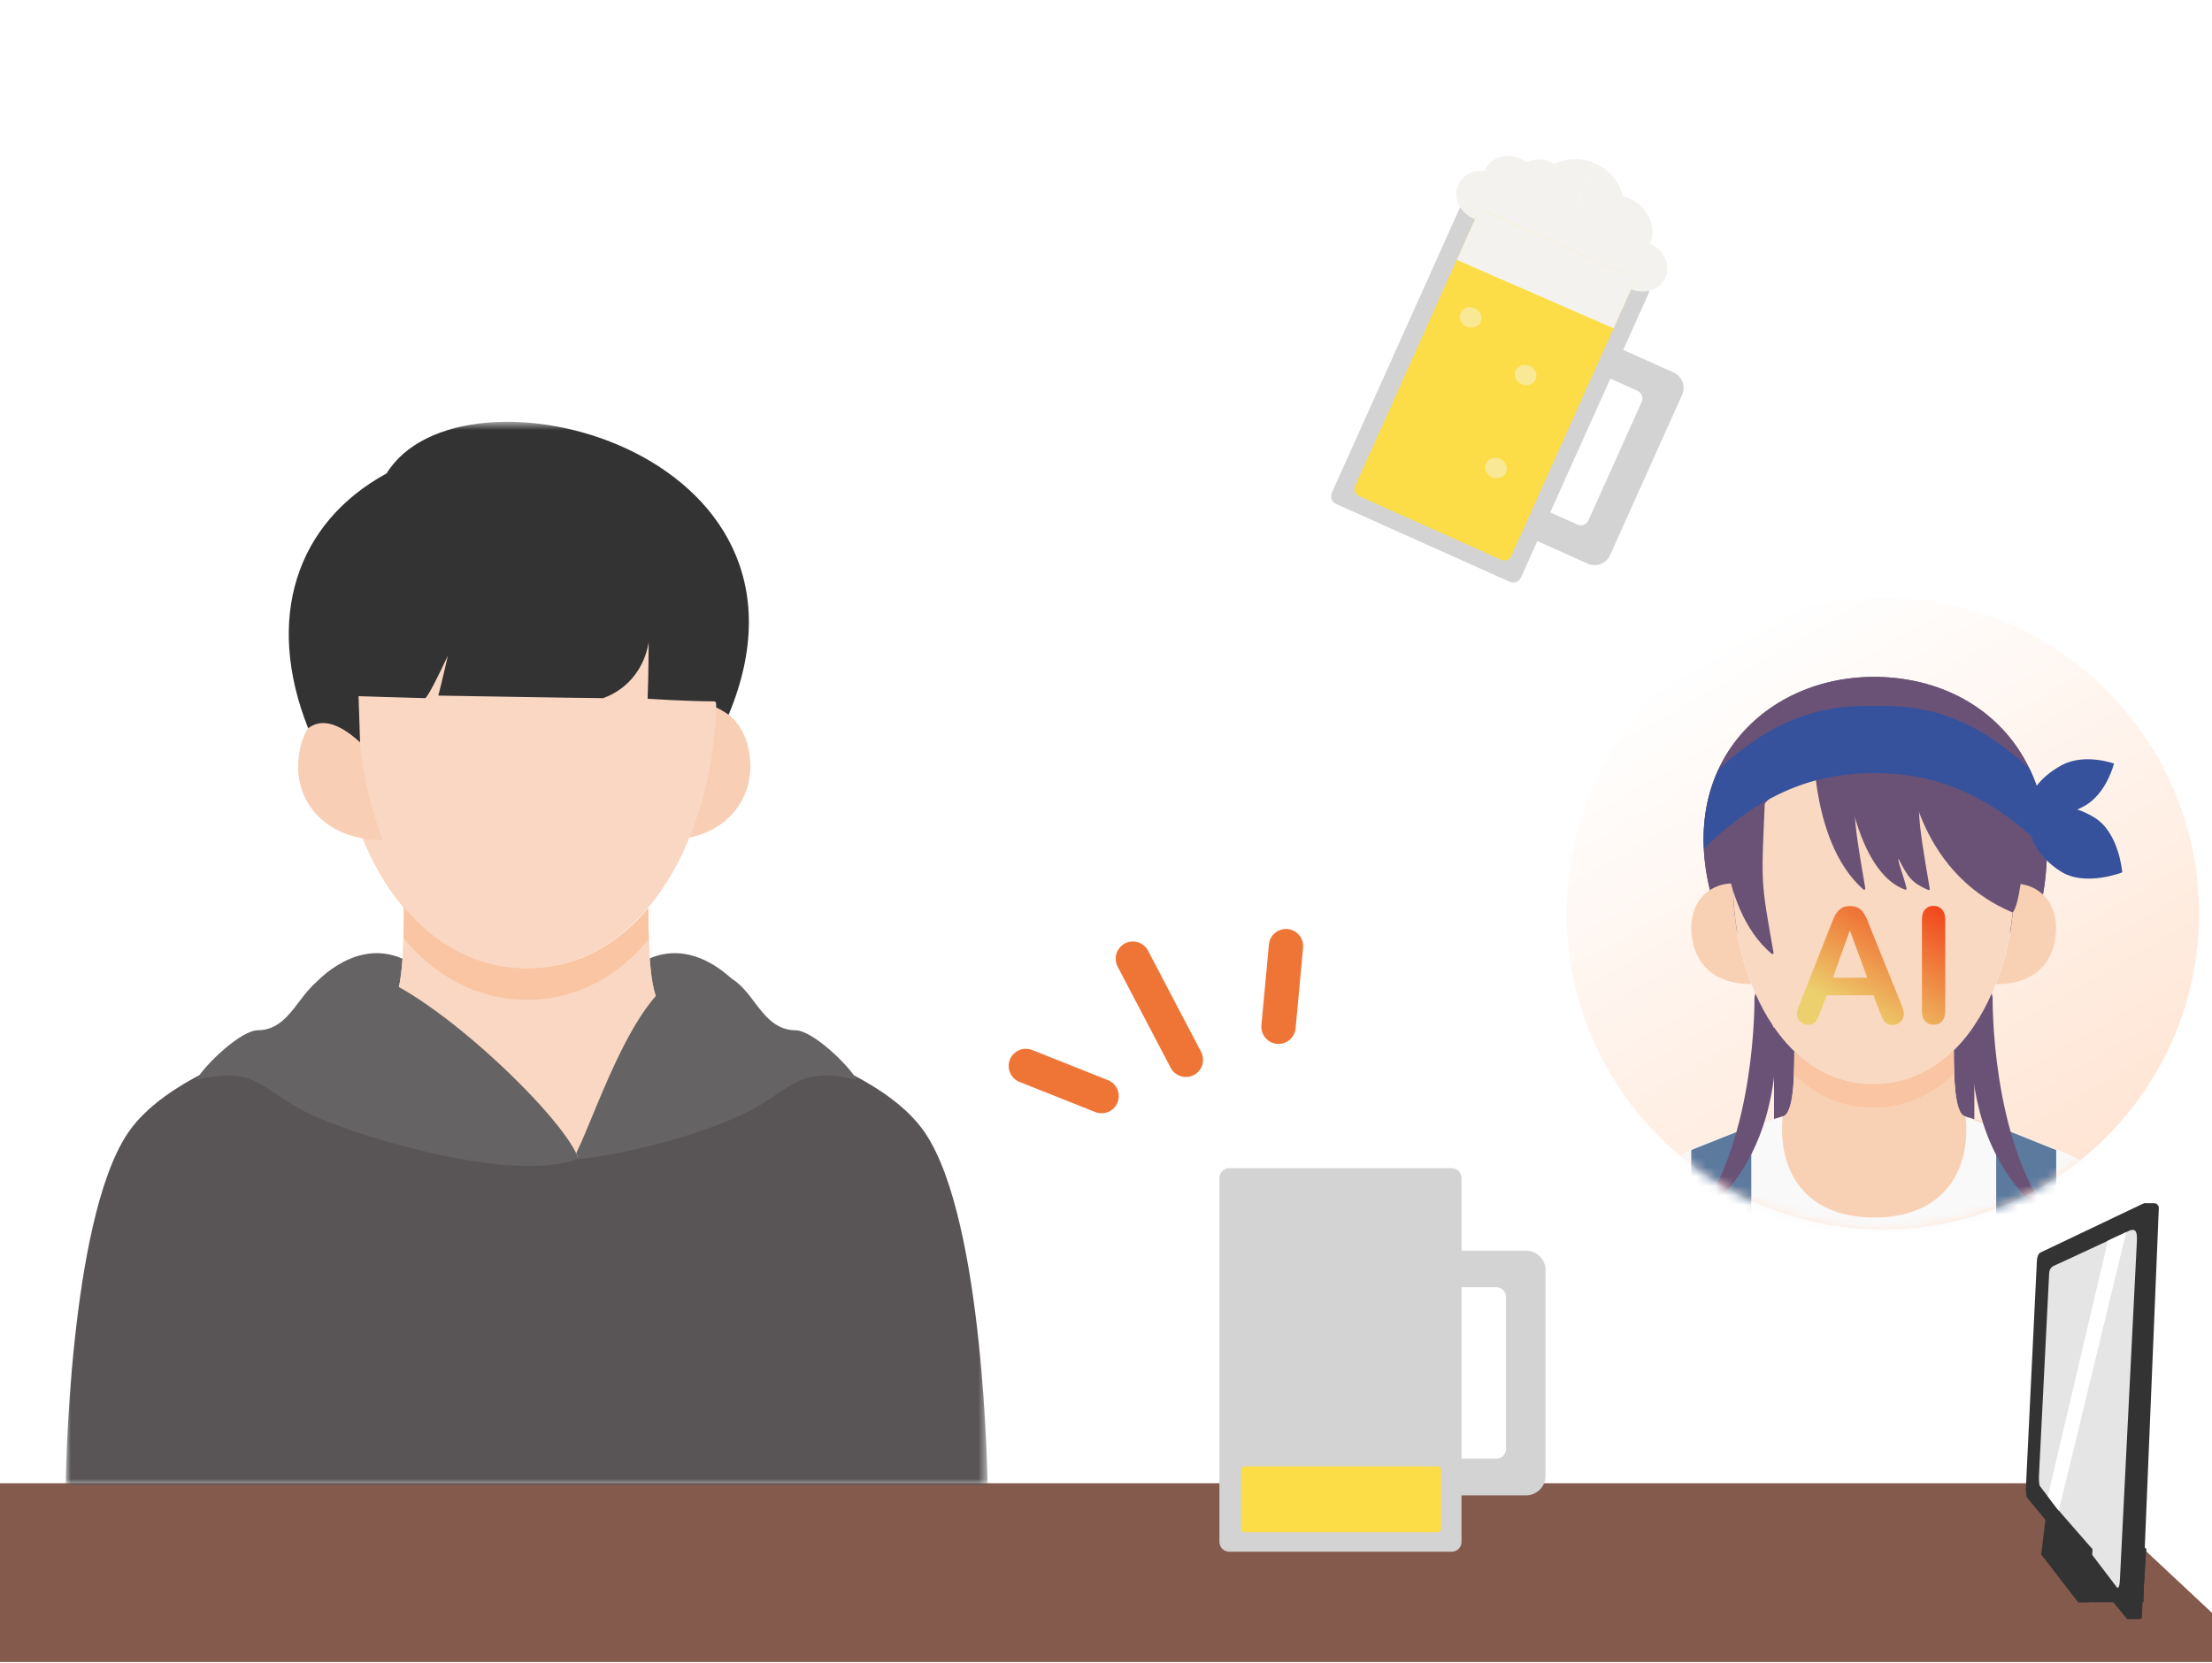 <svg width="234" height="176" viewBox="0 0 234 176" fill="none" xmlns="http://www.w3.org/2000/svg">
<g clip-path="url(#clip0_14_2970)">
<path d="M219.345 156.948H-5.76V209.217H275.19L219.345 156.948Z" fill="#845A4D"/>
<path d="M222.979 160.296L227.041 163.903L226.685 169.546L222.781 164.476L222.979 160.296Z" fill="#333333"/>
<path d="M221.822 160.296H222.978L227.04 163.903L226.685 169.546H225.528L225.874 163.903L221.822 160.296Z" fill="#333333"/>
<path d="M226.764 166.611H219.816V169.537H226.764V166.611Z" fill="#333333"/>
<path d="M226.942 127.317H227.881C228.157 127.317 228.385 127.554 228.375 127.831L226.586 171.088C226.586 171.335 226.408 171.325 226.033 171.325H225.37C225.113 171.325 224.926 171.365 224.936 171.088L226.823 127.781C226.833 127.514 226.685 127.307 226.952 127.307L226.942 127.317Z" fill="#333333"/>
<path d="M224.975 171.266L214.42 158.438C214.341 158.329 214.292 157.746 214.321 157.222L215.477 133.385C215.497 132.989 215.636 132.634 215.873 132.525C218.432 131.299 226.655 127.386 226.655 127.386C227.149 127.149 227.05 127.692 227.05 128.839L225.084 170.406C225.054 171.098 225.084 171.365 224.985 171.266H224.975Z" fill="#333333"/>
<path d="M223.937 167.965L215.794 157.242C215.715 157.153 215.675 156.629 215.695 156.155L216.772 134.748C216.792 134.393 216.91 134.106 217.316 133.918C219.589 132.89 225.301 130.202 225.301 130.202C226.052 129.926 226.092 130.588 226.052 131.378L224.253 167.253C224.224 167.846 224.085 168.143 223.937 167.955V167.965Z" fill="#E5E5E5"/>
<path d="M216.515 159.703L220.182 163.904L219.836 169.547L215.932 164.477L216.515 159.703Z" fill="#333333"/>
<path d="M217.276 160.296L221.338 163.903L220.992 169.547L217.088 164.477L217.276 160.296Z" fill="#333333"/>
<path d="M216.515 159.703H217.672L221.338 163.903L220.992 169.547H219.836L220.182 163.903L216.515 159.703Z" fill="#333333"/>
<path d="M216.634 158.339L217.79 159.861L224.925 130.371C224.52 130.559 223.828 130.885 222.988 131.28L216.634 158.33V158.339Z" fill="white"/>
<g filter="url(#filter0_d_14_2970)">
<path d="M204.03 9.083H114.86C113.49 9.083 112.38 10.522 112.38 12.3V65.829C112.38 67.608 113.49 69.046 114.86 69.046H204.03C205.4 69.046 206.51 67.608 206.51 65.829V12.3C206.51 10.522 205.4 9.083 204.03 9.083Z" fill="white"/>
<path d="M159.21 96.925L152.08 67.587H144.52L159.21 96.925Z" fill="white"/>
</g>
<path d="M153.57 123.614H130.04C129.466 123.614 129 124.079 129 124.653V163.153C129 163.727 129.466 164.192 130.04 164.192H153.57C154.144 164.192 154.61 163.727 154.61 163.153V124.653C154.61 124.079 154.144 123.614 153.57 123.614Z" fill="#D3D3D3"/>
<path d="M153.38 132.317V136.204H158.28C158.85 136.204 159.32 136.664 159.32 137.243V153.301C159.32 153.87 158.86 154.34 158.28 154.34H153.38V158.227H161.43C162.58 158.227 163.5 157.297 163.5 156.158V134.405C163.5 133.256 162.57 132.337 161.43 132.337H153.38V132.317Z" fill="#D3D3D3"/>
<path d="M152.05 155.159H131.69C131.475 155.159 131.3 155.334 131.3 155.549V161.744C131.3 161.96 131.475 162.134 131.69 162.134H152.05C152.265 162.134 152.44 161.96 152.44 161.744V155.549C152.44 155.334 152.265 155.159 152.05 155.159Z" fill="#FCDD47"/>
<path d="M199.178 130.081C217.651 130.081 232.626 115.117 232.626 96.659C232.626 78.2 217.651 63.236 199.178 63.236C180.705 63.236 165.73 78.2 165.73 96.659C165.73 115.117 180.705 130.081 199.178 130.081Z" fill="url(#paint0_linear_14_2970)"/>
<mask id="mask0_14_2970" style="mask-type:luminance" maskUnits="userSpaceOnUse" x="165" y="63" width="68" height="68">
<path d="M199.178 130.081C217.651 130.081 232.626 115.117 232.626 96.659C232.626 78.2 217.651 63.236 199.178 63.236C180.705 63.236 165.73 78.2 165.73 96.659C165.73 115.117 180.705 130.081 199.178 130.081Z" fill="white"/>
</mask>
<g mask="url(#mask0_14_2970)">
<path d="M182.376 98.653C175.568 82.429 185.924 71.625 198.228 71.625C210.532 71.625 220.214 81.804 215.174 98.665" fill="#6A5276"/>
<path d="M182.376 98.653C175.568 82.429 185.924 71.625 198.228 71.625C210.532 71.625 220.214 81.804 215.174 98.665" fill="#6A5276"/>
<path d="M208.86 104.999H187.667V122.485H208.86V104.999Z" fill="#6A5276"/>
<path d="M216.016 94.555C217.002 95.444 217.604 96.862 217.483 98.677C217.327 100.936 216.257 102.799 214.08 103.64C213.262 103.965 212.287 104.145 211.145 104.133C212.432 100.852 213.081 97.151 213.081 93.497C214.212 93.497 215.234 93.87 216.016 94.567V94.555Z" fill="#F8D1B5"/>
<path d="M183.326 93.485C183.326 97.127 184 100.84 185.263 104.121C181.125 104.145 179.141 101.766 178.924 98.665C178.816 96.85 179.393 95.432 180.403 94.555C181.185 93.858 182.196 93.473 183.326 93.473V93.485Z" fill="#F8D1B5"/>
<path d="M207.862 118.135C208.884 118.423 209.87 118.94 210.881 119.288C215.704 121.067 222.92 123.807 224.387 125.658C227.37 129.383 218.446 131.619 198.228 131.619C169.23 131.619 168.484 128.422 173.896 124.336C175.929 122.81 182.604 120.418 184.312 119.853C186.02 119.3 187.572 118.435 188.618 118.122C189.737 117.846 189.821 113.916 189.821 111.248C192.082 113.387 194.872 114.709 198.192 114.709C201.511 114.709 204.422 113.351 206.683 111.116C206.683 113.796 206.755 117.834 207.862 118.11V118.135Z" fill="#F9D9C2"/>
<path d="M198.216 80.482C208.656 80.482 213.07 87.729 213.07 93.473C213.07 97.115 212.396 100.828 211.133 104.109C210.075 106.85 208.583 109.289 206.695 111.14C204.422 113.363 201.572 115.635 198.204 115.635C194.836 115.635 192.082 113.423 189.833 111.26C187.896 109.397 186.357 106.922 185.274 104.109C183.987 100.828 183.338 97.127 183.338 93.473C183.338 87.729 187.776 80.482 198.228 80.482H198.216Z" fill="#F9D9C2"/>
<path d="M207.862 118.134C208.884 118.423 209.907 118.747 210.929 119.096C208.283 123.963 203.785 131.619 198.228 131.619C192.671 131.619 188.161 123.963 185.503 119.108C186.537 118.759 187.584 118.435 188.618 118.134C189.737 117.858 189.821 113.928 189.821 111.26C192.082 113.399 194.872 114.721 198.192 114.721C201.512 114.721 204.422 113.363 206.683 111.128C206.683 113.808 206.755 117.846 207.862 118.122V118.134Z" fill="#F8D1B5"/>
<path d="M228.392 129.287C224.219 122.797 213.43 120.297 207.946 118.17C208.487 123.53 205.901 128.83 198.264 128.83C190.626 128.83 188.04 123.506 188.582 118.146C187.8 118.351 172.321 122.809 168.135 129.287C164.142 135.5 163.444 155.534 163.444 155.534H233.071C233.071 155.534 232.373 135.5 228.38 129.287H228.392Z" fill="#F9F9F9"/>
<path d="M198.769 106.838L198.18 105.311H193.237L192.647 106.874C192.419 107.487 192.226 107.895 192.058 108.111C191.89 108.316 191.637 108.436 191.264 108.436C190.963 108.436 190.675 108.328 190.446 108.099C190.206 107.871 190.085 107.607 190.085 107.33C190.085 107.162 190.11 106.994 190.17 106.813C190.23 106.633 190.326 106.393 190.446 106.08L193.561 98.197C193.646 97.968 193.754 97.692 193.886 97.379C194.006 97.055 194.139 96.79 194.295 96.586C194.439 96.382 194.62 96.214 194.848 96.069C195.089 95.925 195.365 95.877 195.702 95.877C196.039 95.877 196.328 95.949 196.568 96.069C196.809 96.189 196.989 96.358 197.121 96.574C197.266 96.778 197.386 97.007 197.482 97.223C197.579 97.451 197.711 97.764 197.855 98.172L201.03 106.02C201.283 106.621 201.403 107.054 201.403 107.33C201.403 107.607 201.295 107.871 201.054 108.111C200.814 108.352 200.537 108.46 200.2 108.46C200.008 108.46 199.84 108.436 199.695 108.364C199.551 108.292 199.443 108.196 199.347 108.087C199.25 107.967 199.154 107.787 199.046 107.547C198.938 107.294 198.853 107.09 198.769 106.898V106.874V106.838ZM193.898 103.46H197.53L195.69 98.437L193.898 103.46ZM203.316 106.922V97.343C203.316 96.838 203.424 96.466 203.652 96.226C203.881 95.973 204.17 95.853 204.53 95.853C204.891 95.853 205.204 95.973 205.432 96.226C205.661 96.478 205.781 96.85 205.781 97.355V106.934C205.781 107.438 205.673 107.811 205.432 108.063C205.204 108.316 204.903 108.436 204.53 108.436C204.157 108.436 203.893 108.316 203.652 108.063C203.424 107.811 203.304 107.438 203.304 106.934H203.316V106.922Z" fill="url(#paint1_linear_14_2970)"/>
<path d="M191.841 75.927C191.769 77.057 191.18 88.87 197.121 94.122C197.206 94.194 197.338 94.122 197.326 94.014C195.895 85.541 196.027 86.671 196.46 75.951C196.46 75.891 196.412 75.843 196.34 75.843H191.962C191.902 75.843 191.853 75.879 191.853 75.927H191.841Z" fill="#6A5276"/>
<path d="M200.826 90.853C201.86 92.836 202.197 93.389 203.977 94.17C204.061 94.206 204.157 94.134 204.145 94.062C202.702 85.469 202.822 86.647 203.255 75.879C203.255 75.819 203.207 75.771 203.135 75.771H198.649C198.649 75.771 198.649 75.795 198.649 75.831H194.716C194.655 75.831 194.595 75.867 194.595 75.927C194.643 77.261 195.305 91.839 201.523 94.134C201.607 94.17 201.704 94.086 201.692 94.014C201.355 92.596 200.813 91.37 200.813 90.853H200.826Z" fill="#6A5276"/>
<path d="M201.716 80.482C201.716 80.482 202.425 92.175 212.913 96.55C213.623 95.805 213.972 91.623 213.972 91.623L210.135 80.879L201.704 80.482H201.716Z" fill="#6A5276"/>
<path d="M182.135 83.498C182.063 84.58 181.474 95.901 187.415 100.925C187.499 100.997 187.632 100.925 187.62 100.828C186.189 92.716 186.321 93.798 186.754 83.522C186.754 83.462 186.706 83.414 186.634 83.414H182.256C182.195 83.414 182.147 83.45 182.147 83.498H182.135Z" fill="#6A5276"/>
<path d="M185.262 140.211H178.912V121.692L185.262 119.156V140.211Z" fill="#5C7A9E"/>
<path d="M211.169 140.211H217.52V121.692L211.169 119.156V140.211Z" fill="#5C7A9E"/>
<path d="M210.808 105.623C210.808 105.623 210.772 105.419 210.7 105.119C210.183 106.296 209.593 107.402 208.908 108.424C208.908 108.436 208.451 109.301 208.451 109.325C208.439 117.269 210.64 124.131 216.738 128.914C216.846 128.999 216.978 128.866 216.894 128.758C210.592 120.478 210.796 105.623 210.796 105.623H210.808Z" fill="#6A5276"/>
<path d="M185.587 105.623C185.587 105.623 185.623 105.419 185.695 105.119C186.212 106.296 186.802 107.402 187.487 108.424C187.487 108.436 187.944 109.301 187.944 109.325C187.956 117.269 185.755 124.131 179.657 128.914C179.549 128.999 179.417 128.866 179.501 128.758C185.803 120.478 185.599 105.623 185.599 105.623H185.587Z" fill="#6A5276"/>
<path d="M198.348 74.689C195.004 74.689 189.051 74.617 181.798 81.431C180.68 83.847 180.103 86.647 180.259 89.784C186.97 83.21 192.984 81.804 198.288 81.804C203.592 81.804 209.75 83.258 216.558 90.024C216.558 86.719 215.896 83.823 214.705 81.347C207.525 74.617 201.692 74.689 198.36 74.689H198.348Z" fill="#36529C"/>
<path d="M220.454 85.313C218.049 86.611 215.583 86.683 214.934 85.481C214.284 84.28 215.704 82.26 218.109 80.963C220.514 79.665 223.63 80.794 223.63 80.794C223.63 80.794 222.86 84.015 220.454 85.313Z" fill="#36529C"/>
<path d="M218.037 92.235C215.451 90.625 214.14 88.029 215.126 86.455C216.112 84.88 219.011 84.916 221.597 86.527C224.183 88.137 224.507 92.308 224.507 92.308C224.507 92.308 220.623 93.846 218.037 92.235Z" fill="#36529C"/>
<path d="M198.179 114.733C194.86 114.733 192.07 113.411 189.808 111.272C189.808 112.017 189.808 112.846 189.772 113.675C189.796 113.699 189.808 113.712 189.832 113.736C192.07 115.887 194.836 117.197 198.204 117.197C201.571 117.197 204.434 115.839 206.695 113.603C206.695 113.603 206.707 113.591 206.719 113.579C206.683 112.738 206.683 111.885 206.683 111.14C204.41 113.363 201.499 114.733 198.192 114.733H198.179Z" fill="#F9C5A2"/>
</g>
<mask id="mask1_14_2970" style="mask-type:luminance" maskUnits="userSpaceOnUse" x="6" y="44" width="99" height="114">
<path d="M104.47 44.636H6.95V157.168H104.47V44.636Z" fill="white"/>
</mask>
<g mask="url(#mask1_14_2970)">
<path d="M33.08 104.339C33.08 104.339 37.08 99.483 42.08 101.242C47.08 103 43.88 109.965 43.88 109.965L33.09 104.349L33.08 104.339Z" fill="#666365"/>
<path d="M78.15 104.339C78.15 104.339 74.15 99.483 69.15 101.242C64.15 103 67.35 109.965 67.35 109.965L78.14 104.349L78.15 104.339Z" fill="#666365"/>
<path d="M77.08 75.622C78.43 76.701 79.3 78.499 79.38 80.888C79.49 85.024 76.35 88.891 70.43 88.891L70.41 88.871C72.12 84.445 73.03 79.409 73.03 74.463C74.58 74.313 75.98 74.732 77.08 75.612V75.622Z" fill="#F8CFB5"/>
<path d="M97.89 119.917C94.04 114.171 84.14 110.694 73.29 107.397L55.4 122.855L38.13 107.377C27.25 110.674 17.38 114.171 13.51 119.917C7.24 129.27 6.95 157.168 6.95 157.168H104.47C104.47 157.168 104.17 129.28 97.89 119.917Z" fill="#595557"/>
<path d="M64.71 58.425C67.55 59.394 75.58 61.752 75.78 73.643C75.78 78.589 74.88 83.615 73.16 88.052C71.99 91.099 70.43 93.867 68.48 96.145C65.21 100.012 60.88 102.47 55.63 102.47C50.38 102.47 45.95 99.952 42.65 96.005C40.76 93.757 39.24 91.039 38.08 88.052C36.83 84.834 36.02 81.307 35.67 77.73C35.35 71.914 37.8 49.282 64.71 58.425Z" fill="#F9D7C2"/>
<path d="M73.29 107.397V113.512C72.26 116.71 65.87 123.085 55.71 123.085C45.55 123.085 38.16 116.7 38.16 113.512H38.13V107.377C39.11 107.077 40.13 106.777 41.13 106.477C42.63 106.078 42.73 99.653 42.73 96.006C46.03 99.953 50.39 102.471 55.71 102.471C61.03 102.471 65.29 100.013 68.56 96.145L68.59 96.165C68.59 99.813 68.69 106.088 70.21 106.487C71.24 106.807 72.27 107.107 73.29 107.407V107.397Z" fill="#F9D7C2"/>
<path d="M73.29 107.397V113.512C72.26 116.71 65.87 119.907 55.71 119.907C45.55 119.907 38.16 116.71 38.16 113.512H38.13V107.377C39.11 107.077 40.13 106.777 41.13 106.477C42.63 106.078 42.73 99.653 42.73 96.006C46.03 99.953 50.39 102.471 55.71 102.471C61.03 102.471 65.29 100.013 68.56 96.145L68.59 96.165C68.59 99.813 68.69 106.088 70.21 106.487C71.24 106.807 72.27 107.107 73.29 107.407V107.397Z" fill="#F9D7C2"/>
<path d="M24.68 113.822C26.55 113.962 27.74 114.761 29.19 115.75C30.29 116.49 31.53 117.329 33.48 118.198C38.58 120.467 54.34 125.193 60.99 122.655C61.14 122.435 61.16 122.305 60.95 122.025C58.44 116.849 43.77 103.23 37.74 102.78C34.26 102.521 32.96 104.249 31.58 106.078C30.54 107.447 29.37 109.006 27.28 109.016C25.52 109.016 21.77 112.543 20.76 114.281C20.81 114.281 20.87 114.261 20.92 114.242C22.46 113.862 23.66 113.742 24.67 113.822H24.68Z" fill="#666365"/>
<path d="M86.74 113.822C84.87 113.962 83.68 114.761 82.23 115.75C81.129 116.49 79.889 117.329 77.939 118.198C72.84 120.467 65.579 122.245 60.999 122.655C61.15 122.455 61.13 122.255 60.959 122.025C63.469 116.849 67.65 103.23 73.68 102.78C77.159 102.521 78.46 104.249 79.84 106.078C80.879 107.447 82.049 109.006 84.139 109.016C85.9 109.016 89.65 112.543 90.659 114.281C90.609 114.281 90.549 114.261 90.499 114.242C88.96 113.862 87.76 113.742 86.749 113.822H86.74Z" fill="#666365"/>
<path d="M37.88 74.472C37.88 75.821 37.95 77.18 38.08 78.549C38.43 82.126 39.25 85.664 40.49 88.871L40.47 88.891C34.55 88.891 31.4 85.014 31.54 80.887C31.62 78.389 32.57 76.541 34.03 75.481C35.08 74.702 36.41 74.352 37.88 74.482V74.472Z" fill="#F8CFB5"/>
<path d="M40.9 50.091C31.31 55.327 27.99 65.449 32.6 77.06C33.75 76.171 35.48 76.151 38.09 78.549L37.93 73.663C39.14 73.703 40.95 73.763 44.99 73.873C45.32 73.633 46.33 71.604 47.38 69.376C46.86 71.684 46.37 73.603 46.37 73.603C46.37 73.603 62.19 73.873 63.81 73.873C66.6 72.853 68.21 70.505 68.62 67.947C68.62 70.905 68.51 73.943 68.51 73.943C68.51 73.943 72.83 74.212 75.54 74.212C75.83 74.212 75.74 74.642 75.76 74.852C76.17 75.062 76.35 75.132 77.08 75.631C88.83 47.463 48.75 37.301 40.9 50.091Z" fill="#333333"/>
<path d="M68.56 99.473C68.56 99.473 68.6 99.413 68.63 99.383C68.59 98.234 68.59 97.105 68.59 96.156L68.56 96.135C65.29 100.002 61.03 102.461 55.71 102.461C50.39 102.461 46.03 99.942 42.73 95.996C42.73 96.945 42.73 98.084 42.69 99.253C42.71 99.273 42.72 99.303 42.74 99.323C46.04 103.27 50.47 105.788 55.72 105.788C60.97 105.788 65.3 103.33 68.57 99.463L68.56 99.473Z" fill="#F9C5A2"/>
</g>
<path d="M125.45 112.143L119.84 101.441" stroke="#EF7537" stroke-width="3.634" stroke-miterlimit="10" stroke-linecap="round"/>
<path d="M135.249 108.644L136.041 100.113" stroke="#EF7537" stroke-width="3.634" stroke-miterlimit="10" stroke-linecap="round"/>
<path d="M116.53 115.98L108.52 112.792" stroke="#EF7537" stroke-width="3.634" stroke-miterlimit="10" stroke-linecap="round"/>
<path d="M173.951 29.878L155.567 21.634C155.119 21.433 154.592 21.633 154.391 22.081L140.887 52.147C140.686 52.595 140.886 53.121 141.335 53.322L159.718 61.566C160.167 61.767 160.693 61.567 160.895 61.119L174.398 31.053C174.599 30.605 174.399 30.079 173.951 29.878Z" fill="#D3D3D3"/>
<path d="M170.75 36.592L169.39 39.629L173.22 41.348C173.67 41.548 173.87 42.077 173.67 42.517L168.04 55.057C167.84 55.507 167.31 55.707 166.87 55.507L163.04 53.788L161.68 56.826L167.97 59.644C168.86 60.043 169.92 59.644 170.32 58.754L177.95 41.767C178.35 40.878 177.95 39.819 177.06 39.419L170.77 36.602L170.75 36.592Z" fill="#D3D3D3"/>
<path d="M165.15 25.32C162.69 24.221 161.51 21.523 162.5 19.315C163.49 17.107 166.3 16.198 168.75 17.297" fill="#F4F2EF"/>
<path d="M165.579 20.692C166.165 19.388 165.467 17.805 164.021 17.156C162.575 16.508 160.928 17.039 160.342 18.343C159.757 19.647 160.454 21.23 161.9 21.878C163.346 22.527 164.994 21.996 165.579 20.692Z" fill="#F4F2EF"/>
<path d="M162.342 20.321C162.928 19.017 162.23 17.434 160.784 16.786C159.338 16.137 157.691 16.669 157.105 17.973C156.519 19.277 157.217 20.86 158.663 21.508C160.109 22.157 161.756 21.625 162.342 20.321Z" fill="#F4F2EF"/>
<path d="M159.536 21.912C160.126 20.598 159.424 19.003 157.968 18.35C156.512 17.697 154.853 18.233 154.263 19.547C153.673 20.861 154.375 22.456 155.831 23.109C157.287 23.762 158.946 23.226 159.536 21.912Z" fill="#F4F2EF"/>
<path d="M165.15 25.32C167.61 26.419 170.41 25.52 171.4 23.302C172.4 21.084 171.21 18.396 168.75 17.297" fill="#F4F2EF"/>
<path d="M174.528 25.901C175.342 24.089 174.373 21.889 172.362 20.987C170.352 20.085 168.062 20.824 167.248 22.636C166.434 24.449 167.404 26.649 169.414 27.551C171.425 28.452 173.714 27.714 174.528 25.901Z" fill="#F4F2EF"/>
<path d="M176.189 29.375C176.779 28.061 176.077 26.466 174.621 25.813C173.164 25.16 171.505 25.696 170.915 27.01C170.325 28.324 171.027 29.919 172.483 30.572C173.939 31.224 175.598 30.689 176.189 29.375Z" fill="#F4F2EF"/>
<path d="M157.74 20.274L165.56 21.873L172.26 27.129L172.47 30.566L156.36 23.342L157.74 20.274Z" fill="#F4F2EF"/>
<path d="M172.334 29.159L157.262 22.4C156.864 22.221 156.397 22.399 156.218 22.797L143.354 51.44C143.175 51.838 143.353 52.305 143.751 52.483L158.823 59.242C159.221 59.421 159.688 59.243 159.867 58.845L172.732 30.202C172.91 29.804 172.732 29.337 172.334 29.159Z" fill="#FCDD47"/>
<path d="M170.7 34.733L172.77 30.127C172.93 29.767 172.75 29.337 172.37 29.168L157.23 22.383C156.85 22.213 156.41 22.363 156.25 22.723L154.11 27.499L170.7 34.743V34.733Z" fill="#F4F2EF"/>
<path d="M156.635 34.067C156.875 33.533 156.591 32.887 156.001 32.622C155.412 32.358 154.74 32.576 154.5 33.11C154.26 33.644 154.544 34.291 155.133 34.555C155.723 34.819 156.395 34.601 156.635 34.067Z" fill="#F9E895"/>
<path d="M159.315 49.996C159.555 49.463 159.271 48.816 158.682 48.551C158.092 48.287 157.42 48.505 157.18 49.039C156.941 49.573 157.224 50.22 157.814 50.484C158.403 50.748 159.075 50.53 159.315 49.996Z" fill="#F9E895"/>
<path d="M162.453 40.16C162.693 39.627 162.409 38.98 161.82 38.715C161.23 38.451 160.558 38.669 160.318 39.203C160.079 39.737 160.362 40.384 160.952 40.648C161.541 40.913 162.213 40.694 162.453 40.16Z" fill="#F9E895"/>
</g>
<defs>
<filter id="filter0_d_14_2970" x="106.755" y="3.458" width="105.38" height="99.092" filterUnits="userSpaceOnUse" color-interpolation-filters="sRGB">
<feFlood flood-opacity="0" result="BackgroundImageFix"/>
<feColorMatrix in="SourceAlpha" type="matrix" values="0 0 0 0 0 0 0 0 0 0 0 0 0 0 0 0 0 0 127 0" result="hardAlpha"/>
<feOffset/>
<feGaussianBlur stdDeviation="2.812"/>
<feComposite in2="hardAlpha" operator="out"/>
<feColorMatrix type="matrix" values="0 0 0 0 0 0 0 0 0 0 0 0 0 0 0 0 0 0 0.35 0"/>
<feBlend mode="normal" in2="BackgroundImageFix" result="effect1_dropShadow_14_2970"/>
<feBlend mode="normal" in="SourceGraphic" in2="effect1_dropShadow_14_2970" result="shape"/>
</filter>
<linearGradient id="paint0_linear_14_2970" x1="182.448" y1="67.707" x2="215.869" y2="125.632" gradientUnits="userSpaceOnUse">
<stop stop-color="white"/>
<stop offset="1" stop-color="#FFE5D4"/>
</linearGradient>
<linearGradient id="paint1_linear_14_2970" x1="195.005" y1="110.755" x2="203.919" y2="95.306" gradientUnits="userSpaceOnUse">
<stop offset="0.19" stop-color="#ECD06E"/>
<stop offset="1" stop-color="#F1461B"/>
</linearGradient>
<clipPath id="clip0_14_2970">
<rect width="234" height="175.863" fill="white"/>
</clipPath>
</defs>
</svg>
